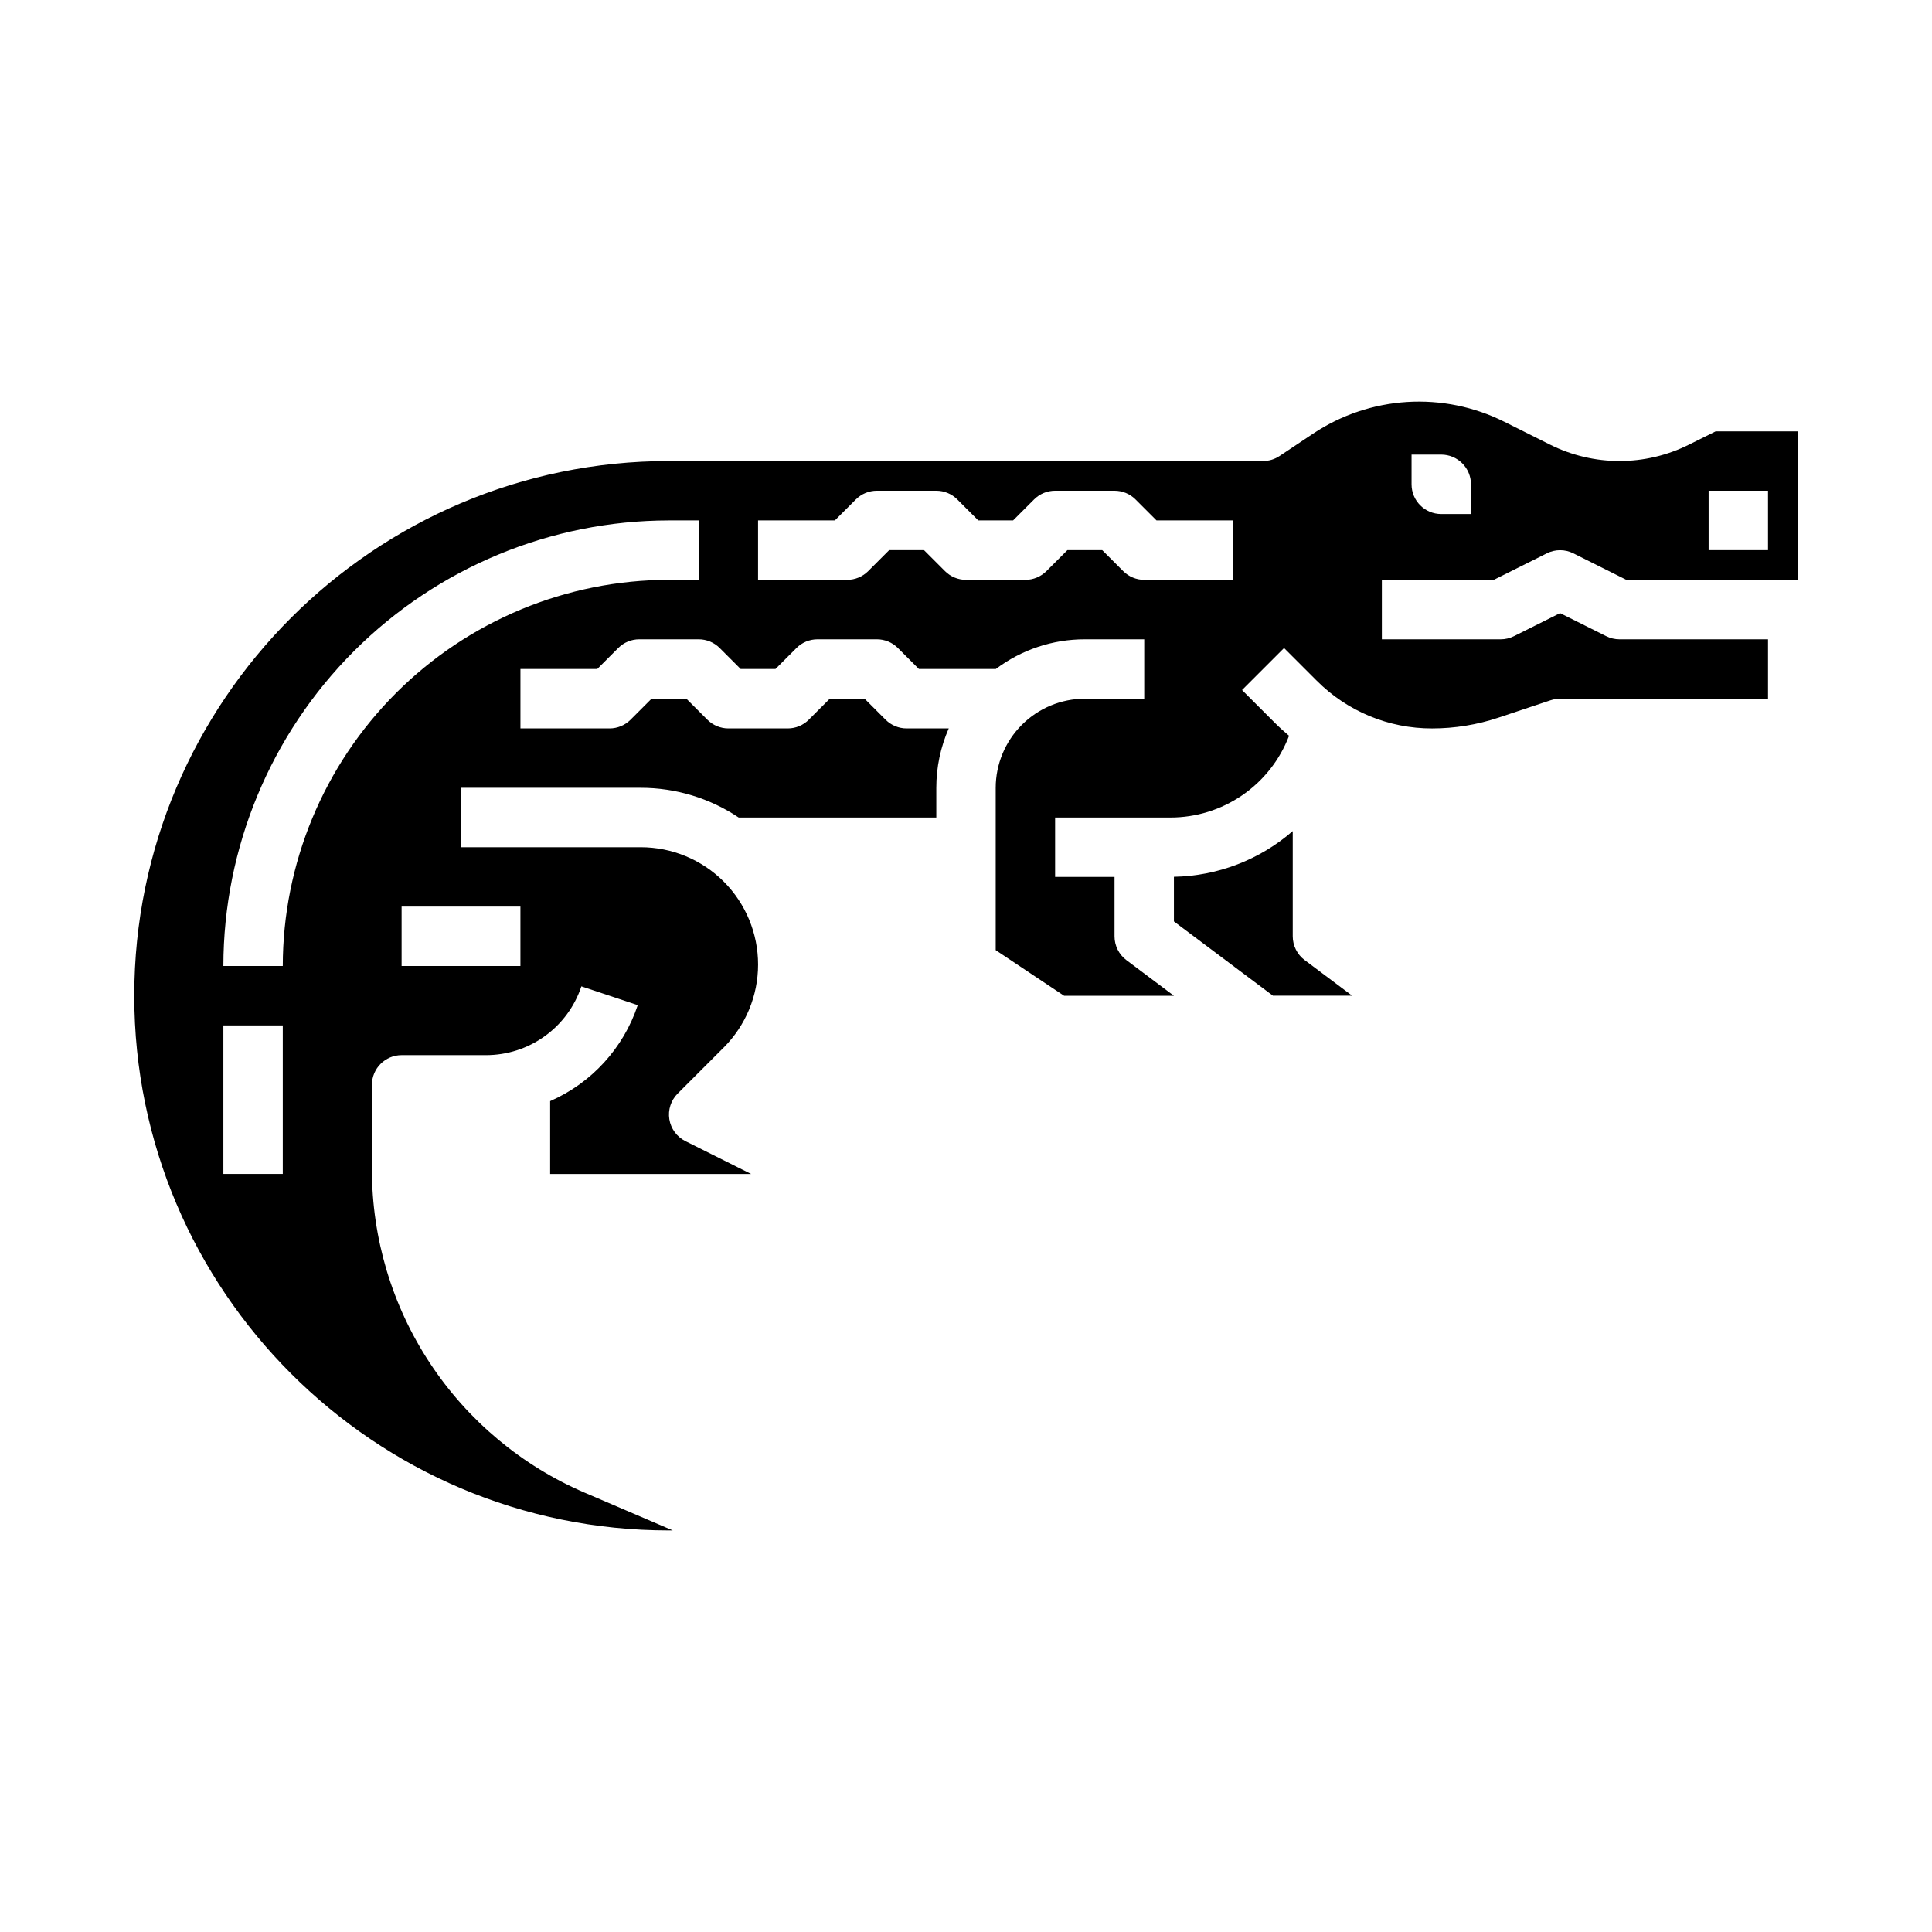 <?xml version="1.0" encoding="UTF-8"?>
<!-- Uploaded to: SVG Repo, www.svgrepo.com, Generator: SVG Repo Mixer Tools -->
<svg fill="#000000" width="800px" height="800px" version="1.1" viewBox="144 144 512 512" xmlns="http://www.w3.org/2000/svg">
 <g>
  <path d="m455.1 376.36v11.828l26.242 19.68h20.992l-12.594-9.445h-0.004c-1.98-1.488-3.148-3.82-3.148-6.301v-27.875c-8.746 7.613-19.895 11.902-31.488 12.113z"/>
  <path d="m591.62 261.82c-11.605 5.805-25.266 5.805-36.867 0l-12.105-6.055-0.004 0.004c-7.973-3.988-16.859-5.797-25.754-5.242-8.898 0.555-17.488 3.449-24.906 8.395l-8.895 5.93c-1.293 0.863-2.812 1.324-4.367 1.324h-157.44c-78.129 0-141.7 63.562-141.7 141.7 0 78.129 63.566 141.7 141.7 141.7h1.008l-23.203-9.945v0.004c-16.785-7.18-31.09-19.133-41.137-34.371-10.051-15.242-15.402-33.098-15.387-51.352v-22.414c0-4.348 3.523-7.875 7.871-7.875h22.34c5.598 0.008 11.055-1.754 15.594-5.027 4.543-3.269 7.938-7.891 9.703-13.203l14.938 4.977c-3.785 11.383-12.223 20.629-23.215 25.438v19.305h53.246l-17.406-8.703c-2.262-1.133-3.844-3.281-4.25-5.777-0.402-2.5 0.414-5.039 2.203-6.828l12.203-12.203h0.004c5.828-5.832 9.105-13.742 9.105-21.988 0-8.246-3.277-16.152-9.105-21.984-5.832-5.832-13.742-9.105-21.988-9.105h-47.625v-15.746h47.629-0.004c9.242-0.008 18.277 2.731 25.953 7.871h52.371v-7.871c-0.004-5.418 1.121-10.781 3.297-15.742h-11.168c-2.086 0-4.09-0.832-5.566-2.305l-5.566-5.57h-9.223l-5.566 5.566v0.004c-1.477 1.473-3.477 2.305-5.566 2.305h-15.742c-2.09 0-4.09-0.832-5.566-2.305l-5.566-5.57h-9.223l-5.566 5.566v0.004c-1.477 1.473-3.481 2.305-5.566 2.305h-23.617v-15.746h20.355l5.566-5.566c1.477-1.477 3.481-2.305 5.566-2.305h15.742c2.09 0 4.094 0.828 5.57 2.305l5.562 5.566h9.223l5.566-5.566c1.477-1.477 3.481-2.305 5.566-2.305h15.746c2.086 0 4.09 0.828 5.566 2.305l5.566 5.566h20.355v0.023c6.805-5.133 15.094-7.902 23.617-7.894h15.742v15.742h-15.742c-6.262 0.008-12.266 2.5-16.691 6.926-4.43 4.43-6.918 10.43-6.926 16.691v43.02l18.125 12.086h29.105l-12.594-9.445c-1.98-1.488-3.148-3.82-3.148-6.301v-15.742h-15.746v-15.746h30.52c6.828 0.008 13.492-2.059 19.113-5.93 5.621-3.871 9.934-9.359 12.363-15.734-1.312-1.105-2.59-2.258-3.816-3.484l-8.641-8.641 11.133-11.133 8.641 8.641v-0.004c8.094 8.141 19.109 12.703 30.586 12.672 5.984 0 11.93-0.965 17.605-2.859l13.832-4.613v0.004c0.805-0.27 1.645-0.402 2.488-0.406h55.105v-15.742h-39.359c-1.223 0-2.43-0.285-3.519-0.832l-12.227-6.109-12.223 6.113v-0.004c-1.094 0.547-2.297 0.832-3.519 0.832h-31.488v-15.742h29.629l14.082-7.039v-0.004c2.215-1.109 4.824-1.109 7.043 0l14.082 7.043h45.371v-39.363h-21.758zm-372.68 193.28h-15.742v-39.359h15.742zm62.977-70.848v15.742l-31.488 0.004v-15.746zm47.23-86.594h-7.871c-27.129 0.031-53.141 10.824-72.328 30.008-19.184 19.188-29.977 45.199-30.008 72.332h-15.742c0.035-31.309 12.484-61.32 34.621-83.457 22.141-22.137 52.152-34.59 83.457-34.625h7.871zm141.7 0.004h-23.617c-2.086 0-4.09-0.832-5.566-2.309l-5.566-5.566h-9.223l-5.566 5.566c-1.477 1.477-3.477 2.309-5.566 2.309h-15.742c-2.09 0-4.09-0.832-5.566-2.309l-5.566-5.566h-9.223l-5.566 5.566c-1.477 1.477-3.481 2.309-5.566 2.309h-23.617v-15.746h20.355l5.566-5.566c1.477-1.477 3.477-2.305 5.566-2.305h15.742c2.09 0 4.09 0.828 5.566 2.305l5.566 5.566h9.223l5.566-5.566c1.477-1.477 3.481-2.305 5.566-2.305h15.746c2.086 0 4.09 0.828 5.566 2.305l5.566 5.566h20.355zm62.977-17.441h-7.875c-4.348 0-7.871-3.523-7.871-7.871v-7.871h7.871v-0.004c2.09 0 4.09 0.832 5.566 2.309 1.477 1.477 2.309 3.477 2.309 5.566zm78.719 9.566h-15.742v-15.742h15.742z"/>
 </g>
</svg>